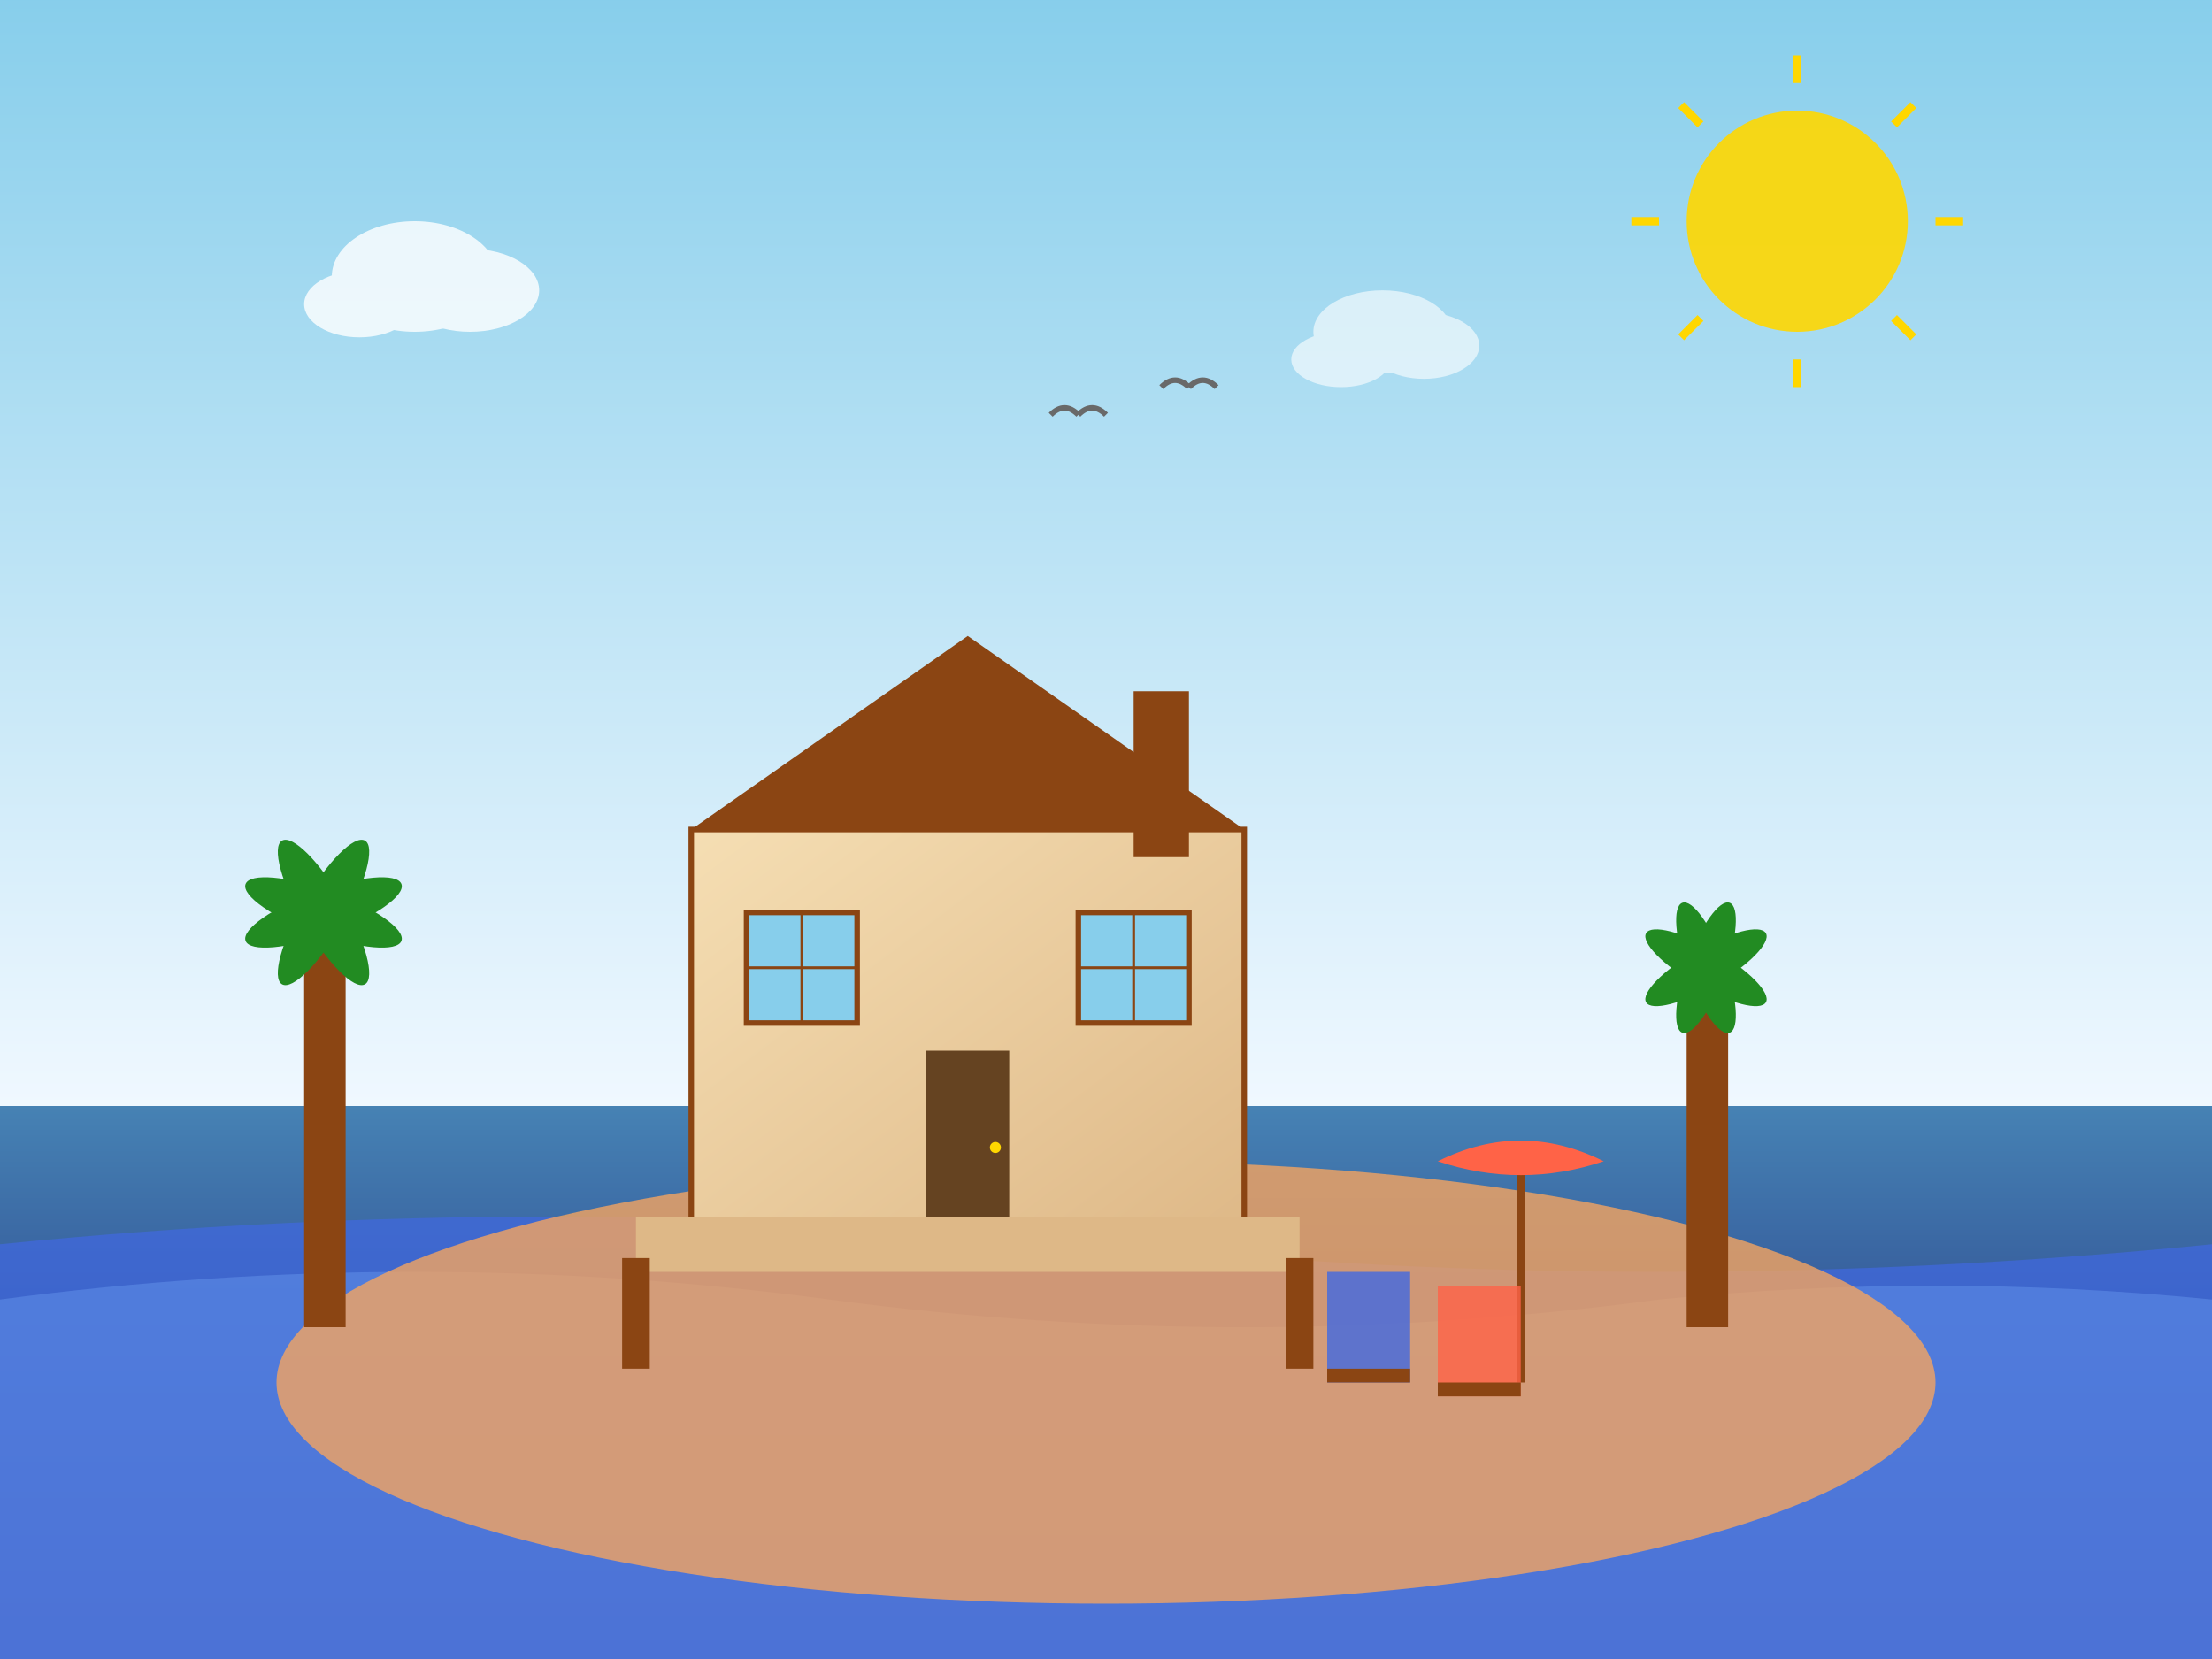 <svg viewBox="0 0 800 600" xmlns="http://www.w3.org/2000/svg">
  <rect x="0" y="0" width="800" height="600" fill="#333333" stroke="none"/>
  <defs>
    <linearGradient id="skyGradient" x1="0%" y1="0%" x2="0%" y2="100%">
      <stop offset="0%" style="stop-color:#87CEEB;stop-opacity:1" />
      <stop offset="100%" style="stop-color:#F0F8FF;stop-opacity:1" />
    </linearGradient>
    <linearGradient id="oceanGradient" x1="0%" y1="0%" x2="0%" y2="100%">
      <stop offset="0%" style="stop-color:#4682B4;stop-opacity:1" />
      <stop offset="100%" style="stop-color:#191970;stop-opacity:1" />
    </linearGradient>
    <linearGradient id="houseGradient" x1="0%" y1="0%" x2="100%" y2="100%">
      <stop offset="0%" style="stop-color:#F5DEB3;stop-opacity:1" />
      <stop offset="100%" style="stop-color:#DEB887;stop-opacity:1" />
    </linearGradient>
  </defs>
  
  <!-- Sky Background -->
  <rect width="800" height="400" fill="url(#skyGradient)"/>
  
  <!-- Ocean -->
  <rect y="400" width="800" height="200" fill="url(#oceanGradient)"/>
  
  <!-- Ocean Waves -->
  <path d="M0,450 Q200,430 400,450 T800,450 L800,600 L0,600 Z" fill="#4169E1" opacity="0.7"/>
  <path d="M0,470 Q150,450 300,470 T600,470 Q700,460 800,470 L800,600 L0,600 Z" fill="#6495ED" opacity="0.5"/>
  
  <!-- Beach/Sand -->
  <ellipse cx="400" cy="500" rx="300" ry="80" fill="#F4A460" opacity="0.8"/>
  
  <!-- Main House -->
  <g transform="translate(250,200)">
    <!-- House Base -->
    <rect x="0" y="100" width="200" height="150" fill="url(#houseGradient)" stroke="#8B4513" stroke-width="2"/>
    
    <!-- Roof -->
    <polygon points="0,100 100,30 200,100" fill="#8B4513"/>
    
    <!-- Door -->
    <rect x="85" y="180" width="30" height="70" fill="#654321"/>
    <circle cx="110" cy="215" r="2" fill="#FFD700"/>
    
    <!-- Windows -->
    <rect x="20" y="130" width="40" height="40" fill="#87CEEB" stroke="#8B4513" stroke-width="2"/>
    <rect x="140" y="130" width="40" height="40" fill="#87CEEB" stroke="#8B4513" stroke-width="2"/>
    
    <!-- Window Frames -->
    <line x1="40" y1="130" x2="40" y2="170" stroke="#8B4513" stroke-width="1"/>
    <line x1="20" y1="150" x2="60" y2="150" stroke="#8B4513" stroke-width="1"/>
    <line x1="160" y1="130" x2="160" y2="170" stroke="#8B4513" stroke-width="1"/>
    <line x1="140" y1="150" x2="180" y2="150" stroke="#8B4513" stroke-width="1"/>
    
    <!-- Chimney -->
    <rect x="160" y="50" width="20" height="60" fill="#8B4513"/>
    
    <!-- Deck/Porch -->
    <rect x="-20" y="240" width="240" height="20" fill="#DEB887"/>
    <rect x="-25" y="255" width="10" height="40" fill="#8B4513"/>
    <rect x="215" y="255" width="10" height="40" fill="#8B4513"/>
  </g>
  
  <!-- Palm Trees -->
  <g transform="translate(100,280)">
    <!-- Tree Trunk -->
    <rect x="10" y="50" width="15" height="150" fill="#8B4513"/>
    
    <!-- Palm Fronds -->
    <ellipse cx="17" cy="50" rx="30" ry="8" fill="#228B22" transform="rotate(-20 17 50)"/>
    <ellipse cx="17" cy="50" rx="30" ry="8" fill="#228B22" transform="rotate(20 17 50)"/>
    <ellipse cx="17" cy="50" rx="30" ry="8" fill="#228B22" transform="rotate(60 17 50)"/>
    <ellipse cx="17" cy="50" rx="30" ry="8" fill="#228B22" transform="rotate(-60 17 50)"/>
  </g>
  
  <g transform="translate(600,300)">
    <!-- Tree Trunk -->
    <rect x="10" y="50" width="15" height="130" fill="#8B4513"/>
    
    <!-- Palm Fronds -->
    <ellipse cx="17" cy="50" rx="25" ry="7" fill="#228B22" transform="rotate(-30 17 50)"/>
    <ellipse cx="17" cy="50" rx="25" ry="7" fill="#228B22" transform="rotate(30 17 50)"/>
    <ellipse cx="17" cy="50" rx="25" ry="7" fill="#228B22" transform="rotate(70 17 50)"/>
    <ellipse cx="17" cy="50" rx="25" ry="7" fill="#228B22" transform="rotate(-70 17 50)"/>
  </g>
  
  <!-- Sun -->
  <circle cx="650" cy="80" r="40" fill="#FFD700" opacity="0.9"/>
  <g transform="translate(650,80)">
    <line x1="-60" y1="0" x2="-50" y2="0" stroke="#FFD700" stroke-width="3"/>
    <line x1="50" y1="0" x2="60" y2="0" stroke="#FFD700" stroke-width="3"/>
    <line x1="0" y1="-60" x2="0" y2="-50" stroke="#FFD700" stroke-width="3"/>
    <line x1="0" y1="50" x2="0" y2="60" stroke="#FFD700" stroke-width="3"/>
    <line x1="-42" y1="-42" x2="-35" y2="-35" stroke="#FFD700" stroke-width="3"/>
    <line x1="35" y1="35" x2="42" y2="42" stroke="#FFD700" stroke-width="3"/>
    <line x1="42" y1="-42" x2="35" y2="-35" stroke="#FFD700" stroke-width="3"/>
    <line x1="-35" y1="35" x2="-42" y2="42" stroke="#FFD700" stroke-width="3"/>
  </g>
  
  <!-- Clouds -->
  <g opacity="0.8">
    <ellipse cx="150" cy="100" rx="30" ry="20" fill="white"/>
    <ellipse cx="170" cy="105" rx="25" ry="15" fill="white"/>
    <ellipse cx="130" cy="110" rx="20" ry="12" fill="white"/>
  </g>
  
  <g opacity="0.6">
    <ellipse cx="500" cy="120" rx="25" ry="15" fill="white"/>
    <ellipse cx="515" cy="125" rx="20" ry="12" fill="white"/>
    <ellipse cx="485" cy="130" rx="18" ry="10" fill="white"/>
  </g>
  
  <!-- Birds -->
  <g stroke="#696969" stroke-width="2" fill="none">
    <path d="M380,150 Q385,145 390,150"/>
    <path d="M390,150 Q395,145 400,150"/>
    <path d="M420,140 Q425,135 430,140"/>
    <path d="M430,140 Q435,135 440,140"/>
  </g>
  
  <!-- Beach Elements -->
  <!-- Beach Umbrella -->
  <g transform="translate(550,420)">
    <line x1="0" y1="0" x2="0" y2="80" stroke="#8B4513" stroke-width="3"/>
    <path d="M-30,0 Q0,-15 30,0 Q0,10 -30,0" fill="#FF6347"/>
  </g>
  
  <!-- Beach Chairs -->
  <g transform="translate(480,440)">
    <rect x="0" y="20" width="30" height="40" fill="#4169E1" opacity="0.8"/>
    <rect x="0" y="55" width="30" height="5" fill="#8B4513"/>
  </g>
  
  <g transform="translate(520,445)">
    <rect x="0" y="20" width="30" height="40" fill="#FF6347" opacity="0.8"/>
    <rect x="0" y="55" width="30" height="5" fill="#8B4513"/>
  </g>
</svg>
